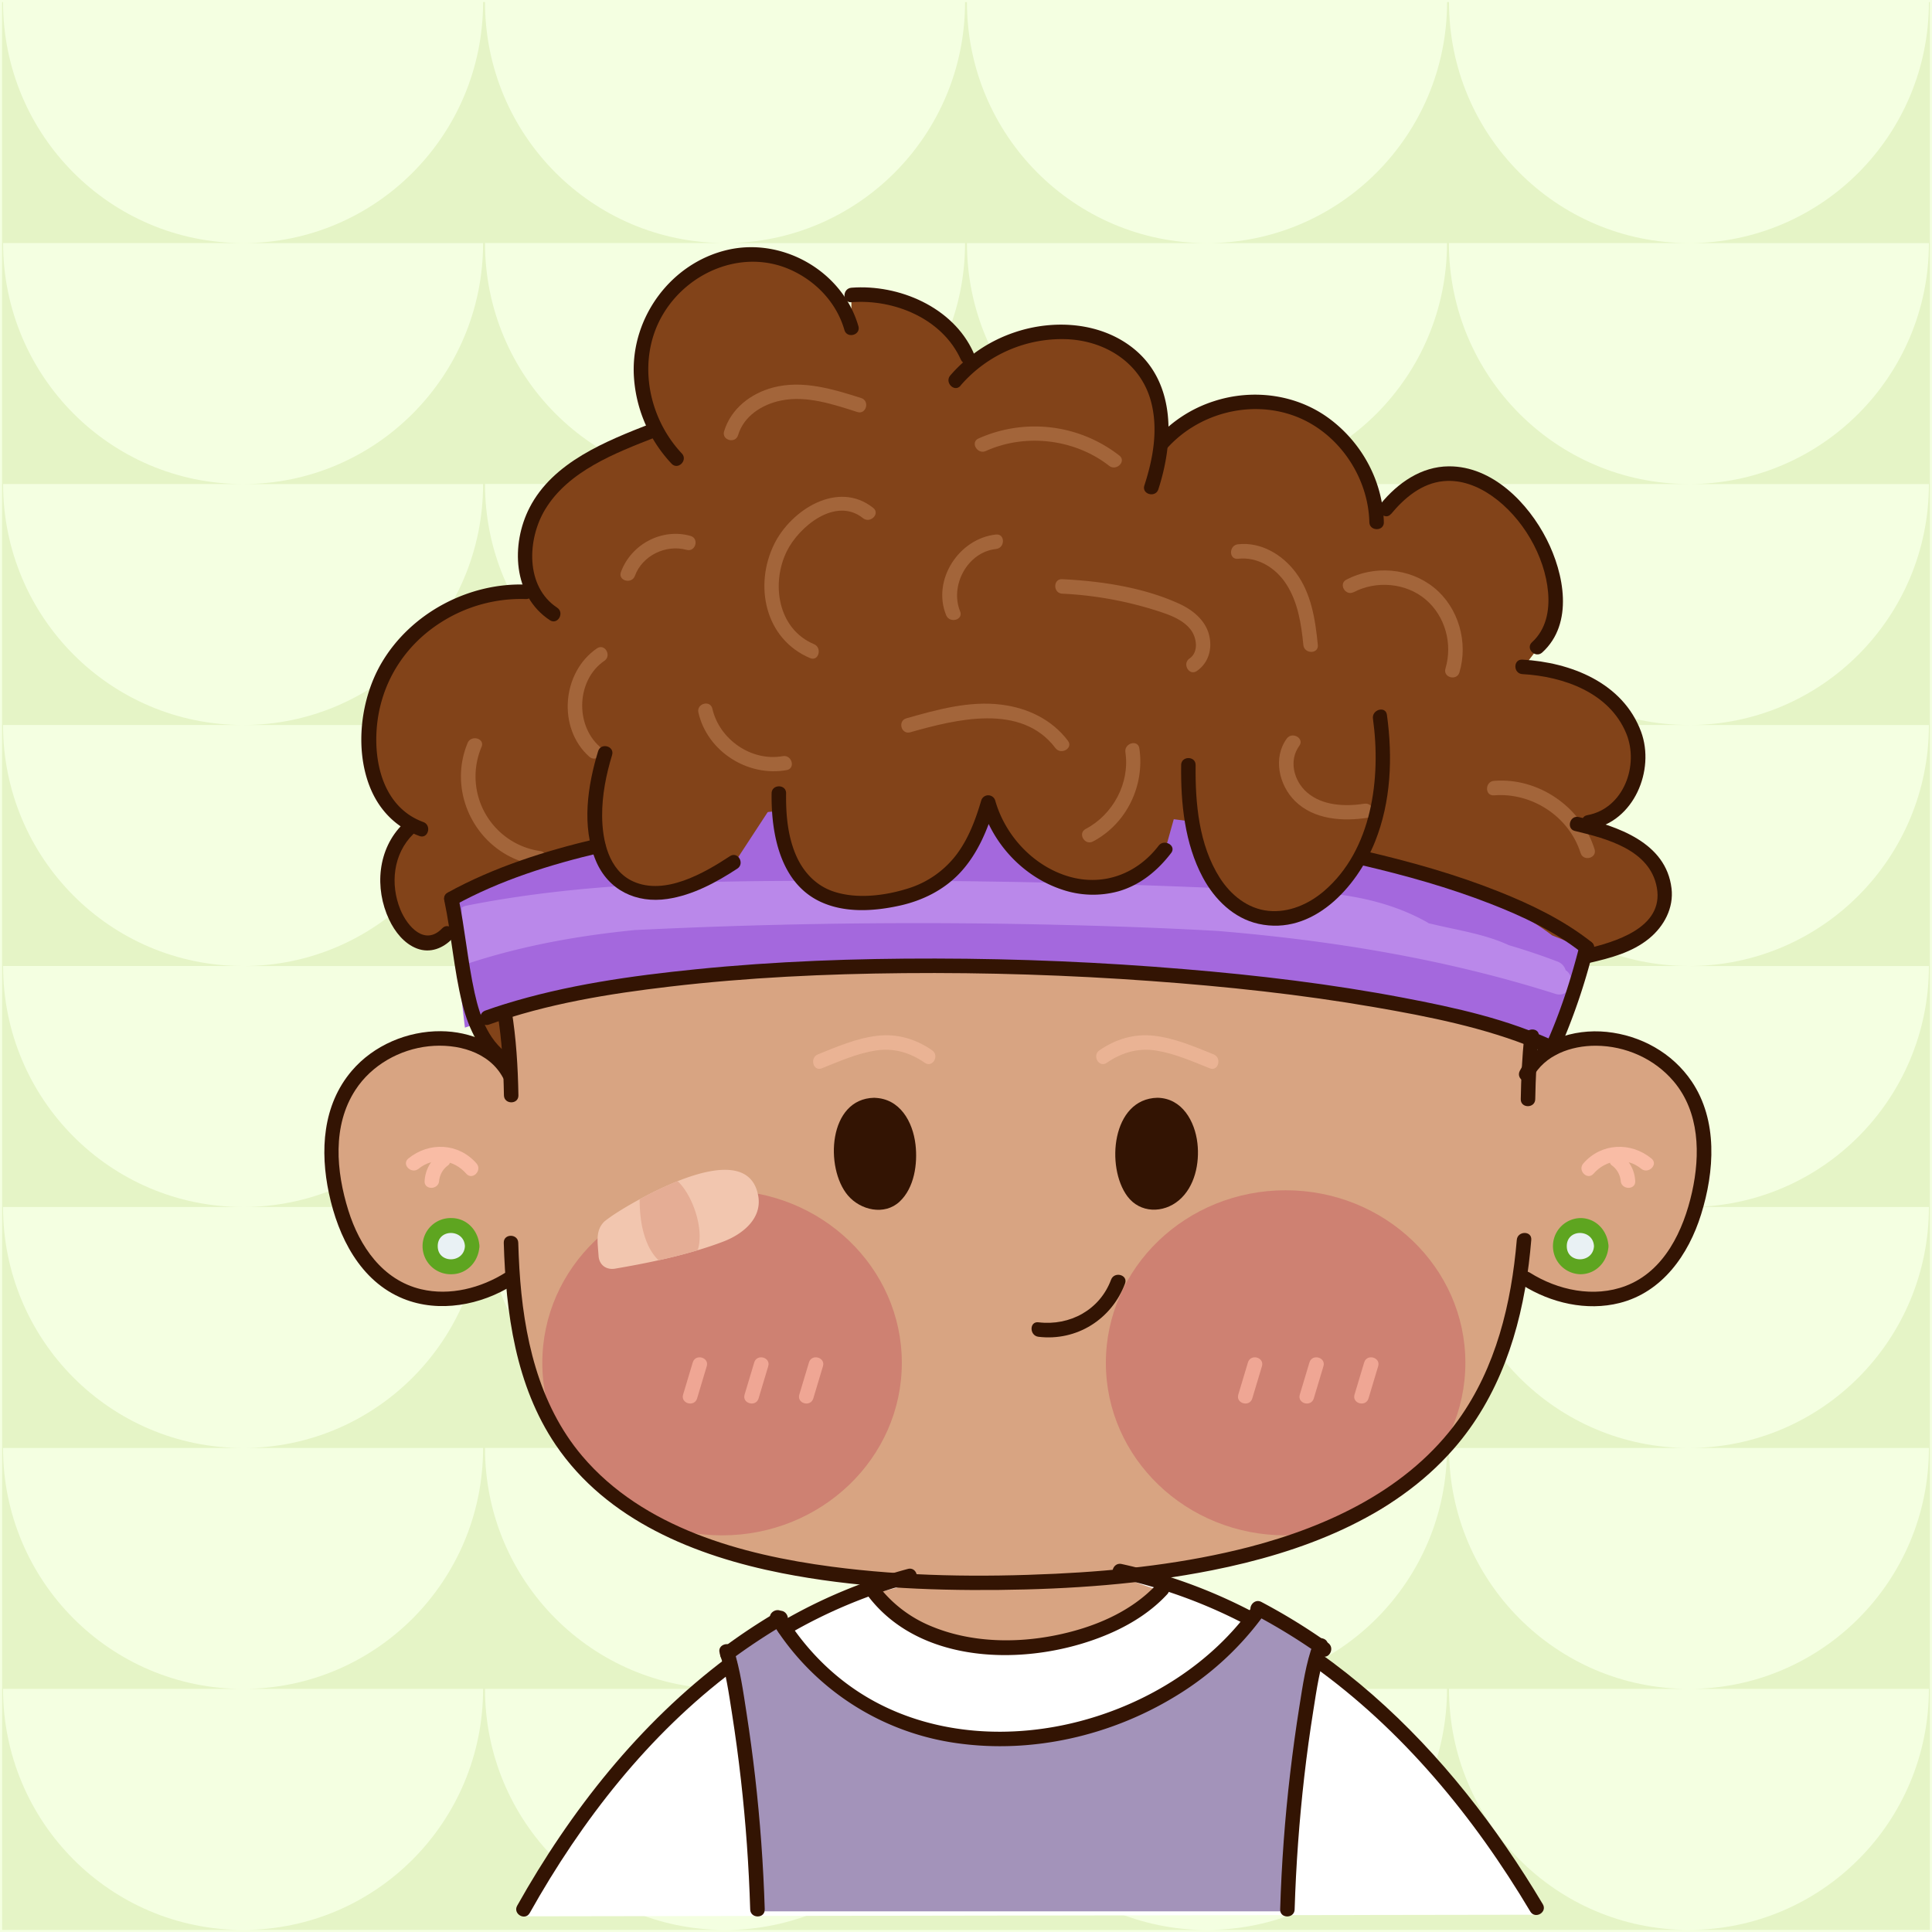 <svg viewBox="0 0 1200 1200" xmlns="http://www.w3.org/2000/svg"><defs><style>.cls-1{isolation:isolate;}.cls-2{fill:#f4ffe1;}.cls-3{fill:#e5f4c6;}.cls-4{fill:#fff;}.cls-5{fill:#a393ba;}.cls-6{fill:#824319;}.cls-7{fill:#d8a482;}.cls-8{fill:#a468dd;}.cls-9{fill:#ba88ea;}.cls-10{fill:#ce8172;}.cls-11{fill:#f2c6af;}.cls-12{fill:#e5ad95;}.cls-13{fill:#331403;}.cls-14{mix-blend-mode:multiply;}.cls-15{fill:#eab394;}.cls-16{fill:#f9bca5;}.cls-17{opacity:0.67;}.cls-18{fill:#ffb9a4;}.cls-19{opacity:0.53;}.cls-20{fill:#c18257;}.cls-21{fill:#e9f1f4;}.cls-22{fill:#5ea520;}</style></defs><title>touxiang</title><g class="cls-1"><g id="bg"><rect height="1200" width="1200" class="cls-2"></rect><path d="M1049,151h149.08c0,82.64-66.7,149.63-149,149.68h149c0,82.66-66.74,149.67-149.08,149.67h149.08c0,82.64-66.7,149.64-149,149.68h149.6V1.28h-.6C1198.11,84,1131.37,151,1049,151Z" class="cls-3"></path><polygon points="1049.03 599.99 1049.11 599.99 1048.95 599.99 1049.03 599.99" class="cls-3"></polygon><path d="M600.59,1.32h-1.18C599.41,84,532.66,151,450.28,151H599.41c0,82.63-66.75,149.63-149,149.71h149c0,82.64-66.75,149.63-149.13,149.63H599.41c0,82.64-66.75,149.63-149,149.72h149c0,82.63-66.75,149.72-149.13,149.72H599.41c0,82.62-66.75,149.63-149,149.63h149c0,82.63-66.75,149.71-149.13,149.71H599.41c0,82.63-66.75,149.63-149,149.63H749.63c-82.29,0-149-67-149-149.63H749.72c-82.38,0-149.13-67.08-149.13-149.71h149c-82.29,0-149-67-149-149.63H749.72c-82.38,0-149.13-67.09-149.13-149.72h149c-82.29-.09-149-67.08-149-149.72H749.72c-82.38,0-149.13-67-149.13-149.63h149c-82.29-.08-149-67.08-149-149.71H749.72C667.34,151,600.59,84,600.59,1.32Z" class="cls-3"></path><polygon points="749.6 599.99 749.68 599.99 749.76 599.99 749.6 599.99" class="cls-3"></polygon><polygon points="1049.03 899.37 1049.11 899.36 1048.95 899.36 1049.03 899.37" class="cls-3"></polygon><path d="M1049,749.69h149.08c0,82.63-66.7,149.63-149,149.67h149C1198.11,982,1131.37,1049,1049,1049h149.08c0,82.64-66.7,149.64-149,149.68h149.6V600h-.6C1198.11,682.67,1131.37,749.69,1049,749.69Z" class="cls-3"></path><path d="M900,1049H1049C966.69,1049,900,982,900,899.37h149c-82.28,0-149-67-149-149.67H1049C966.7,749.7,900,682.67,900,600h149c-82.28,0-149-67-149-149.71H1049c-82.33,0-149.07-67-149.07-149.66h149c-82.28,0-149-67-149-149.67H1049C966.69,151,900,83.94,900,1.27h-1.19C898.76,83.94,832,151,749.69,151H898.76c0,82.63-66.7,149.63-149,149.67h149c0,82.67-66.74,149.66-149.07,149.66H898.76c0,82.67-66.7,149.67-149,149.71h149c0,82.66-66.74,149.69-149.07,149.69H898.76c0,82.63-66.7,149.62-149,149.67h149C898.76,982,832,1049,749.69,1049H898.76c0,82.67-66.7,149.66-149,149.7h299.16C966.65,1198.69,900,1131.7,900,1049Z" class="cls-3"></path><polygon points="450.32 599.99 450.4 599.99 450.24 599.99 450.32 599.99" class="cls-3"></polygon><polygon points="150.89 599.99 150.96 599.99 151.04 599.99 150.89 599.99" class="cls-3"></polygon><path d="M1.89,450.31H151c-82.33,0-149.07-67-149.07-149.67h149c-82.3-.05-149-67-149-149.68H151C68.63,151,1.89,84,1.89,1.28h-.6V600h149.6C68.59,600,1.89,533,1.89,450.31Z" class="cls-3"></path><path d="M301.24,1049H450.31c-82.33,0-149.07-67-149.07-149.66h149c-82.28,0-149-67-149-149.67H450.31c-82.33,0-149.06-67-149.07-149.69h149c-82.28,0-149-67-149-149.71H450.31c-82.33,0-149.07-67-149.07-149.66h149c-82.28,0-149-67-149-149.67H450.31c-82.33,0-149.07-67-149.07-149.7h-1.18C300.06,83.94,233.31,151,151,151H300.06c0,82.63-66.7,149.63-149,149.67h149c0,82.67-66.75,149.66-149.08,149.66H300.06c0,82.67-66.7,149.67-149,149.71h149C300,682.67,233.3,749.7,151,749.7H300.06c0,82.63-66.7,149.62-149,149.67h149C300.06,982,233.31,1049,151,1049H300.06c0,82.67-66.7,149.66-149,149.7H450.22C367.94,1198.69,301.24,1131.7,301.24,1049Z" class="cls-3"></path><polygon points="151.04 899.36 150.89 899.36 150.96 899.37 151.04 899.36" class="cls-3"></polygon><path d="M1.89,1049H151C68.63,1049,1.89,982,1.89,899.36h149c-82.3,0-149-67-149-149.67H151c-82.33,0-149.07-67-149.07-149.68h-.6v598.71h149.6C68.59,1198.68,1.89,1131.68,1.89,1049Z" class="cls-3"></path></g><g id="涂色"><path d="M325.06,1190.26c160.59-287.41,458.13-289.34,629.3-1" class="cls-4"></path><path d="M799.62,1187.16a985.16,985.16,0,0,1,13.85-137.38c1.56-9.06,3.29-18.24,6.6-26.89l-37.93-22.18c-64.77,92.53-230,119.53-299.35,5l-31.37,21a160.7,160.7,0,0,1,5.26,23.09,985.16,985.16,0,0,1,13.85,137.38Z" class="cls-5"></path><path d="M985.58,595c10.15-2.36,20.46-4.79,29.49-10s16.76-13.64,18.53-23.91c2.26-13.18-5.88-26.41-16.84-34.09s-24.31-11-37.32-14.08l7.66-1.14c21.3-3.4,34.48-28.53,29.49-49.52s-24-36.52-44.63-42.71a111.22,111.22,0,0,0-26.4-4.23l9.22-12.09c41.05-36.6-36.61-156.71-93.9-86.08l-5.85,8.3c-.44-30.57-21.2-59.85-49.91-70.37s-63.47-1.6-83.56,21.45l-6.42,27.27C749,201.36,640,182.53,593.4,237.53l7.28-15.22c-8.45-19.4-35.93-41.07-71.86-37.92V205c-7.46-27.25-35.57-46.85-63.8-45.84s-54.33,21.6-63.27,48.41-1,58.1,18.55,78.49l-14.59-17.51c-25.14,9.84-51.59,20.64-67.87,42.19S321,368,343.78,382.5l-17.25-13.73c-34-1.45-68.11,17-85.52,46.2S220.6,480.1,253.49,516.1c0,0-21.32,24-10,48.73,11.61,25.38,36.85,33.44,38.3.17,10.27,31.7,10.85,86,34.61,96.77Z" class="cls-6"></path><path d="M950.23,668.48s-.31.43-.82,1.22c.61-16.42,1.92-31.74,5-45.38,0,0-130-64.73-322.24-64.73-208.23,0-322.24,51.71-322.24,51.71,4.42,16.87,6.4,35.24,7.22,54.46-25.11-39.3-123-20.79-107.3,69.3,14.53,83.15,74.67,82.17,108.88,60.42,7.54,93.58,48.67,176.72,251.55,186-7.85,3.87-19.37,6-27.37,8.51,11.85,18.54,50.1,33.3,90.87,32.89,41.93-.42,77.15-15.15,87.51-34.83a240.06,240.06,0,0,1-26.65-9.56c193.87-18.94,239.41-105,250.47-194a108.41,108.41,0,0,0,5.18,10.94c34.21,21.78,94.39,22.79,108.93-60.39C1075.26,642.93,972.44,625.62,950.23,668.48Z" class="cls-7"></path><path d="M288.77,638.27c158.92-54.86,546.23-46.13,661.73,6.5l13.58,7.38c5.77-31.28,21.35-62.56,21.35-62.56L964.08,581C850,494,449.74,464.14,278.91,554.72" class="cls-8"></path><path d="M972.46,602.61a8.2,8.2,0,0,0-5.05-5.36c-10-3.83-20.1-7.2-30.3-10.2-14.3-6.7-31.61-9.3-46.44-12.83-1.1-.27-2.21-.5-3.32-.76a6.42,6.42,0,0,0-.65-.48c-32.33-18.23-68.9-19.89-105.17-20.09a8.65,8.65,0,0,0-1.17-.2Q655.62,546.77,530.69,547c-80.63.21-161.68-.27-241.06,15.54a7.85,7.85,0,0,0-2.74,1.13c-.6,11.71,1.09,23.16,2.54,34.69a8.38,8.38,0,0,0,2.87-.43c33.25-10.77,67.37-16.81,101.86-20.24q117.91-5.79,236.06-3.82c42,.74,84.08,2,126.07,4.36,71,5.89,141.44,17.36,209.74,39.06C975.23,620.21,979.56,607.19,972.46,602.61Z" class="cls-9"></path><path d="M857.1,446.35c19.43,137.07-121.3,182.12-119,30.08l-14.62,52.32c-35.22,46.89-97,17.29-109.72-29.19-10.17,34.93-27.27,60.08-76,62.27-46.51,2.09-54.58-38-54.06-67.92l-28.07,42.92C382.84,585,356,533.16,375.84,469" class="cls-6"></path><ellipse ry="107.17" rx="111.65" cy="846.47" cx="448.49" class="cls-10"></ellipse><ellipse ry="107.17" rx="111.65" cy="846.47" cx="798.52" class="cls-10"></ellipse><path d="M449.19,771.19c-5.21,2-10.48,3.74-15.85,5.34-8,2.41-16.15,4.46-24.35,6.25-9,2-18,3.67-26.92,5.2-5.43.92-9.89-2.21-10.28-7.87-.59-8.73-2.09-16,3.71-21.52a93.33,93.33,0,0,1,8.07-5.66c3-1.92,7.81-4.82,13.67-8a219.08,219.08,0,0,1,23.6-11.26c22.1-8.86,45.8-12.67,50,8.56C473.8,756.77,461.17,766.66,449.19,771.19Z" class="cls-11"></path><path d="M433.34,776.53c-8,2.41-16.15,4.46-24.35,6.25a33.08,33.08,0,0,1-7-10.65c-3.68-8.66-4.62-17.93-4.72-27.24a219.08,219.08,0,0,1,23.6-11.26C430,742,437.63,763.31,433.34,776.53Z" class="cls-12"></path></g><g id="五官"><path d="M543,686.35c-27.73-.06-28.37,60.66,3.15,60.66C570,747,572.19,686.42,543,686.35Z" class="cls-13"></path><path d="M543,681.85c-28.57.55-30.79,43.59-16.39,60.61,7.82,9.24,22.73,12.7,32.16,3.88,9.18-8.57,11.26-23.59,9.86-35.46-1.68-14.25-9.71-28.67-25.63-29-5.8-.13-5.8,8.87,0,9,20.21.46,20.1,33.62,12.11,45.89-4.73,7.27-13.68,7.28-20,1.65C528,732,526.19,720.9,527,711.81s5.33-20.75,16-21C548.74,690.74,548.76,681.74,543,681.85Z" class="cls-13"></path><path d="M718.88,686.35c27.72-.06,28.37,60.66-3.15,60.66C691.8,747,689.64,686.42,718.88,686.35Z" class="cls-13"></path><path d="M718.88,690.85c9.24.18,13.75,9,15.41,17,1.89,9.12.66,20.29-5.11,27.88-4.63,6.11-14.47,9.79-20.46,3.51-6.36-6.67-7.45-17.86-6.66-26.59.87-9.68,5.54-21.55,16.82-21.81,5.78-.13,5.81-9.13,0-9-28.38.65-32.15,43.13-18.62,61.24,7.85,10.51,22.23,10.67,32,2.43,9.9-8.38,12.91-23.08,11.48-35.44-1.59-13.67-9.48-27.94-24.81-28.23C713.09,681.74,713.09,690.74,718.88,690.85Z" class="cls-13"></path><g class="cls-14"><path d="M510.45,663.55c10.72-4.3,21.64-9.15,33.12-11s21.51,1.13,30.87,7.6c4.78,3.3,9.28-4.5,4.54-7.77-10.06-7-21.53-10.43-33.77-9.07-13,1.45-25.14,6.74-37.16,11.56-5.31,2.12-3,10.83,2.4,8.68Z" class="cls-15"></path></g><g class="cls-14"><path d="M753.78,654.87c-12-4.82-24.17-10.11-37.15-11.56-12.24-1.36-23.71,2.12-33.77,9.07-4.74,3.27-.24,11.07,4.54,7.77,9.35-6.46,19.53-9.42,30.87-7.6s22.4,6.7,33.12,11c5.38,2.15,7.71-6.55,2.39-8.68Z" class="cls-15"></path></g></g><g id="细节"><path d="M260,725.93c9.27-7.57,22-5.72,29.6,3.07,3.81,4.38,10.15-2,6.37-6.36-11.11-12.78-29.46-13.59-42.33-3.07-4.49,3.67,1.91,10,6.36,6.36Z" class="cls-16"></path><path d="M272,717.41a22.12,22.12,0,0,0-8.25,16.05c-.44,5.78,8.56,5.75,9,0a13.55,13.55,0,0,1,5.61-9.69c1.92-1.49,1.57-4.8,0-6.36-1.9-1.9-4.44-1.5-6.36,0Z" class="cls-16"></path><path d="M1025.75,719.57c-12.86-10.52-31.22-9.71-42.32,3.07-3.79,4.35,2.55,10.74,6.36,6.36,7.64-8.79,20.33-10.64,29.6-3.07,4.45,3.64,10.85-2.69,6.36-6.36Z" class="cls-16"></path><path d="M1001.05,723.77a13.55,13.55,0,0,1,5.61,9.69c.44,5.74,9.44,5.79,9,0a22.11,22.11,0,0,0-8.24-16.05c-1.92-1.49-4.5-1.87-6.37,0-1.55,1.55-1.93,4.86,0,6.36Z" class="cls-16"></path><g class="cls-17"><g class="cls-14"><path d="M430.29,846.21l-6,20c-1.67,5.56,7,7.93,8.68,2.39l6-20c1.67-5.56-7-7.94-8.68-2.39Z" class="cls-18"></path></g><g class="cls-14"><path d="M468.48,846.21l-6,20c-1.67,5.56,7,7.93,8.68,2.39l6-20c1.67-5.56-7-7.94-8.68-2.39Z" class="cls-18"></path></g><g class="cls-14"><path d="M502.47,846.21l-6,20c-1.67,5.56,7,7.93,8.68,2.39l6-20c1.67-5.56-7-7.94-8.68-2.39Z" class="cls-18"></path></g><g class="cls-14"><path d="M775.13,846.21l-6,20c-1.67,5.56,7,7.93,8.68,2.39l6-20c1.67-5.56-7-7.94-8.68-2.39Z" class="cls-18"></path></g><g class="cls-14"><path d="M813.33,846.21l-6,20c-1.67,5.56,7,7.93,8.68,2.39l6-20c1.68-5.56-7-7.94-8.67-2.39Z" class="cls-18"></path></g><g class="cls-14"><path d="M847.32,846.21l-6,20c-1.67,5.56,7,7.93,8.68,2.39l6-20c1.68-5.56-7-7.94-8.67-2.39Z" class="cls-18"></path></g></g><g class="cls-19"><path d="M542.38,315.47c-21.77-17.39-50.92,1.09-61.46,22.39-12.76,25.79-5.8,59.08,22.27,70.91,5.32,2.24,7.65-6.47,2.39-8.68-22.51-9.49-26.74-37.62-16.89-57.69,7.48-15.23,30.31-34.16,47.32-20.56,4.49,3.58,10.89-2.75,6.37-6.37Z" class="cls-20"></path><path d="M659.77,368.74a229.2,229.2,0,0,1,59.14,10.71c7.35,2.37,15.72,5.27,20.63,11.63,3.8,4.92,5.12,13.9-.7,17.91-4.74,3.26-.25,11.07,4.54,7.77,7.28-5,9.7-13.72,7.65-22.17-2.26-9.33-10.2-15.76-18.58-19.59-22.25-10.18-48.43-14.07-72.68-15.26-5.78-.29-5.77,8.71,0,9Z" class="cls-20"></path><path d="M565.35,454.84c28.35-8,68.91-18.35,90.19,9.79,3.45,4.56,11.27.08,7.77-4.54-10-13.22-25-20.36-41.28-22.41-20-2.52-40,3.06-59.08,8.49-5.56,1.58-3.19,10.26,2.4,8.67Z" class="cls-20"></path><path d="M840.82,367.81c14.06-7.33,32.41-5.83,44.65,4.53s16.88,27.67,12.33,42.9c-1.67,5.56,7,7.93,8.68,2.39C912.05,399,906,377.38,890.7,365s-37.09-14-54.42-5c-5.14,2.68-.59,10.45,4.54,7.77Z" class="cls-20"></path><path d="M612.32,280.13c24.68-11.13,55.2-7.5,76.56,9.18,4.51,3.53,10.92-2.8,6.36-6.36a85.43,85.43,0,0,0-87.47-10.59c-5.27,2.37-.7,10.13,4.55,7.77Z" class="cls-20"></path><path d="M370.8,402.69C349,417.56,346.05,452.21,366,470c4.31,3.85,10.7-2.49,6.37-6.36-15.33-13.7-14.23-41.41,3-53.18,4.76-3.24.26-11-4.54-7.77Z" class="cls-20"></path><path d="M290.42,461.53c-13.57,32.82,7.75,70.53,42.86,75.79,5.66.85,8.11-7.82,2.39-8.68a46.85,46.85,0,0,1-36.57-64.72c2.21-5.35-6.5-7.68-8.68-2.39Z" class="cls-20"></path><path d="M433.8,442.59c5.51,24.17,30.65,40.07,54.8,35.74,5.69-1,3.28-9.7-2.39-8.68-19.5,3.5-39.38-10.38-43.74-29.45-1.28-5.64-10-3.25-8.67,2.39Z" class="cls-20"></path><path d="M458.44,270.28c3.59-12,15-19.15,26.8-21.53,15.85-3.21,32.32,2.41,47.26,7.16,5.54,1.76,7.91-6.93,2.4-8.68-17.46-5.55-36.46-11.38-54.79-6.52-13.84,3.67-26.14,13.14-30.35,27.18-1.67,5.56,7,7.93,8.68,2.39Z" class="cls-20"></path><path d="M618.66,332c-23,2.39-39.91,28.16-31,50.1,2.15,5.3,10.86,3,8.68-2.39-6.5-16,4.56-36.86,22.31-38.71,5.7-.59,5.76-9.59,0-9Z" class="cls-20"></path><path d="M799.22,458.76c-8.66,11.88-4.88,28.88,5.12,38.76,11.86,11.71,29.88,12.8,45.43,10.36,5.71-.9,3.29-9.57-2.39-8.68-11.92,1.87-26.17,1.27-35.69-7.12-8.09-7.12-11.32-19.7-4.7-28.78,3.42-4.68-4.39-9.18-7.77-4.54Z" class="cls-20"></path><path d="M927.94,494c23.55-1.9,46.65,13.17,53.79,35.83,1.74,5.51,10.43,3.16,8.68-2.39-8.27-26.25-34.89-44.66-62.47-42.44-5.73.46-5.78,9.46,0,9Z" class="cls-20"></path><path d="M768.9,347.06c12.26-1.37,23.45,5.6,30,15.71,7.27,11.19,9.35,24.79,10.63,37.82.56,5.71,9.57,5.77,9,0-1.53-15.55-4-32-13.62-44.88-8.34-11.23-21.69-19.25-36-17.65-5.69.63-5.76,9.64,0,9Z" class="cls-20"></path><path d="M699,467.22c2.85,19.22-7.68,38.71-24.69,47.68-5.12,2.7-.58,10.47,4.54,7.77,20.88-11,32.26-34.69,28.83-57.84-.85-5.71-9.52-3.29-8.68,2.39Z" class="cls-20"></path><path d="M428.85,332.85c-17.83-5-36.84,5.22-43.18,22.44-2,5.44,6.69,7.79,8.68,2.39C399,345,413.62,338,426.45,341.53c5.59,1.55,8-7.13,2.4-8.68Z" class="cls-20"></path></g></g><g id="线"><path d="M815,1034.39c56,39.93,100.48,94.08,135.5,152.89,3,5,10.74.45,7.77-4.54-28.64-48.1-63.39-93-105.64-130q-15.87-13.89-33.09-26.14c-4.72-3.36-9.22,4.44-4.54,7.77Z" class="cls-13"></path><path d="M778.91,1002.75a373.2,373.2,0,0,1,41.43,25.47c4.74,3.34,9.24-4.46,4.54-7.77A374,374,0,0,0,783.46,995c-5.12-2.7-9.68,5.06-4.55,7.77Z" class="cls-13"></path><path d="M694.24,980.11a315.59,315.59,0,0,1,79.31,28.81c5.14,2.67,9.69-5.09,4.55-7.77a324.79,324.79,0,0,0-81.47-29.72c-5.65-1.21-8.06,7.46-2.39,8.68Z" class="cls-13"></path><path d="M489.46,1015.22a312.82,312.82,0,0,1,76.84-32.05c5.59-1.48,3.22-10.17-2.4-8.68a321.76,321.76,0,0,0-79,33c-5,2.9-.48,10.68,4.54,7.77Z" class="cls-13"></path><path d="M453.69,1031.15a374,374,0,0,1,33.51-22.23c5-2.93.47-10.71-4.54-7.77a372.6,372.6,0,0,0-33.51,22.23c-4.6,3.42-.11,11.23,4.54,7.77Z" class="cls-13"></path><path d="M329,1188.25c32.3-57.62,73.88-111,127-150.8,4.58-3.43.1-11.25-4.54-7.77-54.41,40.81-97.12,95-130.24,154-2.83,5.06,4.94,9.6,7.78,4.54Z" class="cls-13"></path><path d="M953.57,682.72c.26-13,.78-26.07,2.23-39,.64-5.75-8.36-5.7-9,0-1.45,13-2,26-2.23,39-.12,5.8,8.88,5.8,9,0Z" class="cls-13"></path><path d="M312.9,772c1.28,43.36,7.34,88.62,32.19,125.36,31.78,47,86.78,69.15,140.53,79.76,44.29,8.74,89.74,10.88,134.78,10.42,44.33-.46,88.9-3.55,132.44-12.21,55.1-10.95,112.12-32,150-75.36,28.22-32.28,41.55-73.07,46.73-115,.61-4.93,1.11-9.88,1.53-14.84.5-5.77-8.51-5.74-9,0-3.37,39.57-12.88,79.16-36.37,111.87-30.66,42.69-80.31,66-129.91,78.88C736.59,971,696,975.58,655.55,977.49c-46.23,2.19-93,1.67-139-4.41-55.89-7.39-117-24-154.89-68.67C334.17,872,325.1,829.33,322.6,787.91c-.32-5.32-.54-10.64-.7-16-.17-5.77-9.17-5.8-9,0Z" class="cls-13"></path><path d="M309.05,629.67c2.76,16.74,3.64,33.71,3.95,50.66.11,5.79,9.11,5.81,9,0-.32-17.77-1.38-35.5-4.27-53.06-.94-5.7-9.62-3.28-8.68,2.4Z" class="cls-13"></path><path d="M320.28,665c-8.93-16.82-28.23-24.37-46.48-24.51-20.74-.15-41.77,8.73-55.3,24.61-18.17,21.3-19.8,49.85-14.17,76.22,5.74,26.88,19.35,54.45,46.17,65.34,22.27,9,48.26,4,68.15-8.54,4.89-3.07.38-10.86-4.54-7.77-15.37,9.68-34.62,14.68-52.59,10.41-23.86-5.68-38.19-26.62-45.15-48.92-7.57-24.25-10.11-52.67,4.42-74.91,10-15.36,27.41-25.17,45.55-27.08,17.34-1.83,37.44,3.24,46.16,19.69,2.72,5.12,10.49.58,7.78-4.54Z" class="cls-13"></path><path d="M951.77,669.57c7.59-14.31,24.05-20.11,39.49-20.05,18.28.08,36.26,8,48.16,22,16.29,19.12,16.73,45.62,11.52,69-5.27,23.57-17.08,49-41.18,58.18-19.76,7.5-42.12,2.73-59.6-8.27-4.91-3.09-9.43,4.69-4.54,7.77,17.65,11.11,39.88,16.3,60.36,11.11,26.52-6.72,42.82-30,50.6-55,8.34-26.71,10.51-58.34-5.82-82.59-12-17.77-31.67-28.63-52.83-30.79-20.42-2.09-43.77,5-53.93,24.15-2.71,5.11,5,9.66,7.77,4.54Z" class="cls-13"></path><path d="M533.16,202.59c-9.81-34.09-47-55.39-81.37-47.36-34.91,8.15-59.52,41.56-58.14,77.1A86.59,86.59,0,0,0,417.12,288c4,4.23,10.33-2.15,6.36-6.37-21.88-23.26-28.2-60.26-10.77-87.9,16.38-26,49.84-39.08,78.56-26.06,15.78,7.16,28.39,20.52,33.21,37.29,1.6,5.55,10.29,3.19,8.68-2.4Z" class="cls-13"></path><path d="M404.52,263c-28,10.95-61.06,23.94-75.62,52.36-11.67,22.76-10.37,54.67,12.61,69.84,4.85,3.21,9.36-4.58,4.54-7.77-19.86-13.12-18.59-42.46-7.52-60.89,14.42-24,43.61-35.16,68.38-44.86,5.33-2.09,3-10.8-2.39-8.68Z" class="cls-13"></path><path d="M528.82,187.71c26.63-2.05,56.49,10.18,68,35.69,2.37,5.27,10.13.7,7.77-4.54-12.68-28.14-46.31-42.42-75.75-40.15-5.73.44-5.78,9.45,0,9Z" class="cls-13"></path><path d="M596.58,239.52a83,83,0,0,1,67-28.79c23.36,1.3,44.63,14.75,51.15,38,4.87,17.41,1.55,35.94-3.93,52.77-1.8,5.52,6.89,7.89,8.68,2.4,9.46-29.07,11-65.44-14.7-86.84-20.48-17-50-18.95-74.52-10.66a91.23,91.23,0,0,0-40,26.78c-3.75,4.38,2.59,10.77,6.37,6.36Z" class="cls-13"></path><path d="M276,559.49c4.39,21,5.88,42.67,11.05,63.56,4.13,16.68,11.68,32.53,27.08,41.42,5,2.9,9.56-4.87,4.54-7.77-14.67-8.48-20.42-24.35-23.89-40.1-4.32-19.66-6-39.8-10.1-59.51-1.19-5.66-9.86-3.27-8.68,2.4Z" class="cls-13"></path><path d="M371.5,466.58c-6.53,21.4-10.38,46.8-1.38,68.11,7.76,18.34,25.09,26.52,44.42,23.66,15.71-2.33,30.31-10.23,43.42-18.82,4.83-3.16.32-10.95-4.54-7.77-16,10.51-40.32,24.62-60.09,15.74C378,540.64,374.08,521.85,374,506.73c-.07-12.85,2.44-25.51,6.18-37.76,1.69-5.55-7-7.93-8.68-2.39Z" class="cls-13"></path><path d="M479.26,492.73c-.35,24.93,5.22,55.64,30.32,67.36,15.22,7.12,33.28,5.94,49.3,2.4,14.19-3.13,27.59-9.8,37.55-20.53,11-11.85,17.2-27.08,21.71-42.39h-8.68c6.9,24.37,26,44.92,50.11,52.94a59.81,59.81,0,0,0,35.21,1.07c13.47-3.89,24.21-12.76,32.62-23.74,3.53-4.59-4.29-9.08-7.77-4.54-14.24,18.57-36.56,26-58.77,18.15-20.61-7.26-36.81-25.4-42.72-46.27a4.54,4.54,0,0,0-8.68,0c-3.53,12-8,24-15.66,34A60,60,0,0,1,563.48,552c-14.2,4.4-31.41,6.52-45.75,1.74-11.11-3.69-19.1-12.43-23.55-23.06-5-11.9-6.1-25.16-5.92-37.93.08-5.79-8.92-5.79-9,0Z" class="cls-13"></path><path d="M733.64,475.25c-.3,23.57,2.15,48.65,13.46,69.78,7.26,13.56,19.13,25.34,34.53,28.77,33.76,7.53,61-22.65,72.4-50.94,10-24.95,11.05-52.52,7.41-78.89-.79-5.71-9.47-3.28-8.68,2.39,5.1,36.87-.45,81.53-30.46,107.16-9.48,8.09-21.9,13.54-34.55,12.22-12.87-1.33-23.36-9.92-30.13-20.54-13-20.42-15.28-46.36-15-70,.07-5.79-8.93-5.8-9,0Z" class="cls-13"></path><path d="M724.74,278.59c19.25-21.61,51.08-30.26,78.5-20.53s46.57,37.48,47.29,66.27c.14,5.78,9.14,5.8,9,0-.63-25.33-13.48-49.13-33.73-64.22-20.47-15.25-47.66-18.77-71.77-10.93a81.16,81.16,0,0,0-35.65,23.05c-3.84,4.31,2.5,10.7,6.36,6.36Z" class="cls-13"></path><path d="M303.74,636.38c36.05-12.93,74.51-19.16,112.42-23.6,48.15-5.65,96.69-7.9,145.15-8.34q77-.69,153.83,4.91c46.44,3.37,92.86,8.31,138.76,16.26,33.7,5.83,68.18,12.67,99.94,25.71,2.69,1.1,5.35,2.29,8,3.54,5.2,2.47,9.78-5.28,4.54-7.77-29.62-14.09-62.62-21.25-94.65-27.36-45-8.58-90.62-14-136.24-17.79q-77.07-6.47-154.5-6.57c-49.63-.09-99.35,1.67-148.74,6.66-40.06,4.05-80.6,9.74-119.14,21.75q-5.91,1.83-11.73,3.92c-5.41,1.95-3.08,10.65,2.39,8.68Z" class="cls-13"></path><path d="M845.71,537.38c27.16,6.32,54.12,13.86,80.12,24,19.76,7.71,39.69,17,56.42,30.21,4.49,3.56,10.9-2.77,6.36-6.36-17.24-13.63-37.18-23.28-57.5-31.39-26.88-10.73-54.85-18.58-83-25.14-5.64-1.32-8,7.36-2.4,8.68Z" class="cls-13"></path><path d="M282.6,562.17c28.16-15.49,59.14-25.17,90.3-32.52,5.64-1.33,3.25-10-2.39-8.68-31.91,7.53-63.63,17.58-92.45,33.43-5.08,2.8-.54,10.57,4.54,7.77Z" class="cls-13"></path><path d="M326.53,363.09c-35.56-1.22-71.2,17.67-89.4,48.43-13,22-16.92,52.86-7.54,76.89,5.66,14.53,16.22,25.46,30.93,30.85,5.44,2,7.79-6.7,2.39-8.68C239,501.83,232.16,475.39,234,452.32c2.19-27.64,17.07-51.59,40.66-66.24a92.31,92.31,0,0,1,51.89-14c5.8.2,5.79-8.8,0-9Z" class="cls-13"></path><path d="M945.56,418.7c25.4,1.43,54,11.35,64.53,36.85,8.15,19.78-1.63,46.68-24.18,50.77-5.69,1-3.28,9.71,2.39,8.68,26.54-4.82,39.81-36.6,31-60.52C1008,424,975.67,411.39,945.56,409.7c-5.79-.33-5.77,8.67,0,9Z" class="cls-13"></path><path d="M978.25,516.14c19.68,4.73,46.66,11.67,50.86,35.22,4.48,25.08-26.45,33.9-44.73,38.16-5.64,1.31-3.25,10,2.39,8.67,13.27-3.09,26.92-6.51,37.65-15.37,9.19-7.59,15.24-18.9,13.8-31-3.39-28.67-33.68-38.6-57.58-44.34-5.63-1.35-8,7.32-2.39,8.68Z" class="cls-13"></path><path d="M981.09,587.22c-5.22,20.72-12.11,42-20.89,61.48-2.37,5.24,5.39,9.82,7.77,4.54a386.23,386.23,0,0,0,21.8-63.63c1.41-5.62-7.26-8-8.68-2.39Z" class="cls-13"></path><path d="M864.06,319.21c8.27-10,19.08-19.08,32.52-20.36,10.94-1.05,21.39,3.07,30.21,9.27,18.76,13.18,32.88,37.12,34.78,60,.94,11.31-1.3,22.85-10,30.77-4.29,3.91,2.09,10.26,6.36,6.36,19.76-18,13.47-49.15,2.75-70.24-11.45-22.55-33.7-45.52-60.79-45.36-17.18.1-31.67,10.33-42.23,23.16-3.65,4.44,2.68,10.84,6.37,6.36Z" class="cls-13"></path><path d="M250.31,511.74c-15.84,15.55-17.83,39.92-8.6,59.48,3.54,7.51,9.33,14.93,17.32,17.94,8.18,3.08,16.21-.15,22-6.21,4-4.19-2.35-10.56-6.37-6.36-10.68,11.17-21.58-.93-26-11.68-6.43-15.75-4.45-34.6,8-46.81,4.14-4.06-2.23-10.43-6.36-6.36Z" class="cls-13"></path><path d="M645,830.3c23.75,2.85,45.44-10.82,53.78-33.07,2-5.43-6.66-7.77-8.68-2.39-7,18.75-25.56,28.8-45.1,26.46-5.74-.69-5.69,8.31,0,9Z" class="cls-13"></path><path d="M539.68,992c34.36,44.32,104.73,42.84,151.45,21.78,12.58-5.68,24.49-13.38,33.88-23.58,3.92-4.25-2.43-10.63-6.37-6.36-16.39,17.79-40.36,27.42-63.67,32-25.07,4.94-52.48,4.21-76.31-5.66a79.27,79.27,0,0,1-32.61-24.56c-3.55-4.57-9.87,1.84-6.37,6.36Z" class="cls-13"></path><path d="M478.91,1006.76a160.87,160.87,0,0,0,116.16,76.06c46.31,6.4,94.68-4.75,134.53-28.93A188.15,188.15,0,0,0,786,1001.8c3.35-4.74-4.45-9.25-7.77-4.54-25.31,35.89-64.86,60.52-107,71.69-42.49,11.27-89.55,8.94-128.57-12.44-23.28-12.76-42.24-31.69-56-54.29-3-4.94-10.8-.42-7.77,4.54Z" class="cls-13"></path><path d="M475,1186q-1.29-41.42-6-82.62-2.27-19.74-5.31-39.37c-2.06-13.3-3.9-26.82-8-39.68-1.74-5.5-10.43-3.15-8.68,2.39,3.88,12.24,5.69,25.08,7.67,37.73q3.19,20.38,5.51,40.89,4.55,40.2,5.77,80.66c.18,5.78,9.19,5.8,9,0Z" class="cls-13"></path><path d="M804.12,1186q1.29-41.42,6-82.62,2.35-20.5,5.6-40.88c2.11-13.32,4-26.87,8.7-39.57,2-5.44-6.69-7.79-8.68-2.39-4.69,12.7-6.58,26.25-8.7,39.56q-3.27,20.6-5.69,41.32-4.94,42.13-6.22,84.58c-.18,5.8,8.82,5.79,9,0Z" class="cls-13"></path></g><g id="erding"><circle r="12.94" cy="774" cx="981.6" class="cls-21"></circle><path d="M990.05,774c-.55,10.79-16.89,11-16.89,0s16.34-10.79,16.89,0c.29,5.77,9.29,5.8,9,0-.48-9.46-7.62-17.44-17.45-17.44a17.45,17.45,0,0,0,0,34.89c9.83,0,17-8,17.45-17.45C999.34,768.21,990.34,768.23,990.05,774Z" class="cls-22"></path><circle r="12.94" cy="774" cx="280.33" class="cls-21"></circle><path d="M288.77,774c-.54,10.79-16.89,11-16.89,0s16.35-10.79,16.89,0c.29,5.77,9.3,5.8,9,0-.48-9.46-7.62-17.44-17.44-17.44a17.45,17.45,0,1,0,0,34.89c9.82,0,17-8,17.44-17.45C298.06,768.21,289.06,768.23,288.77,774Z" class="cls-22"></path></g></g></svg>